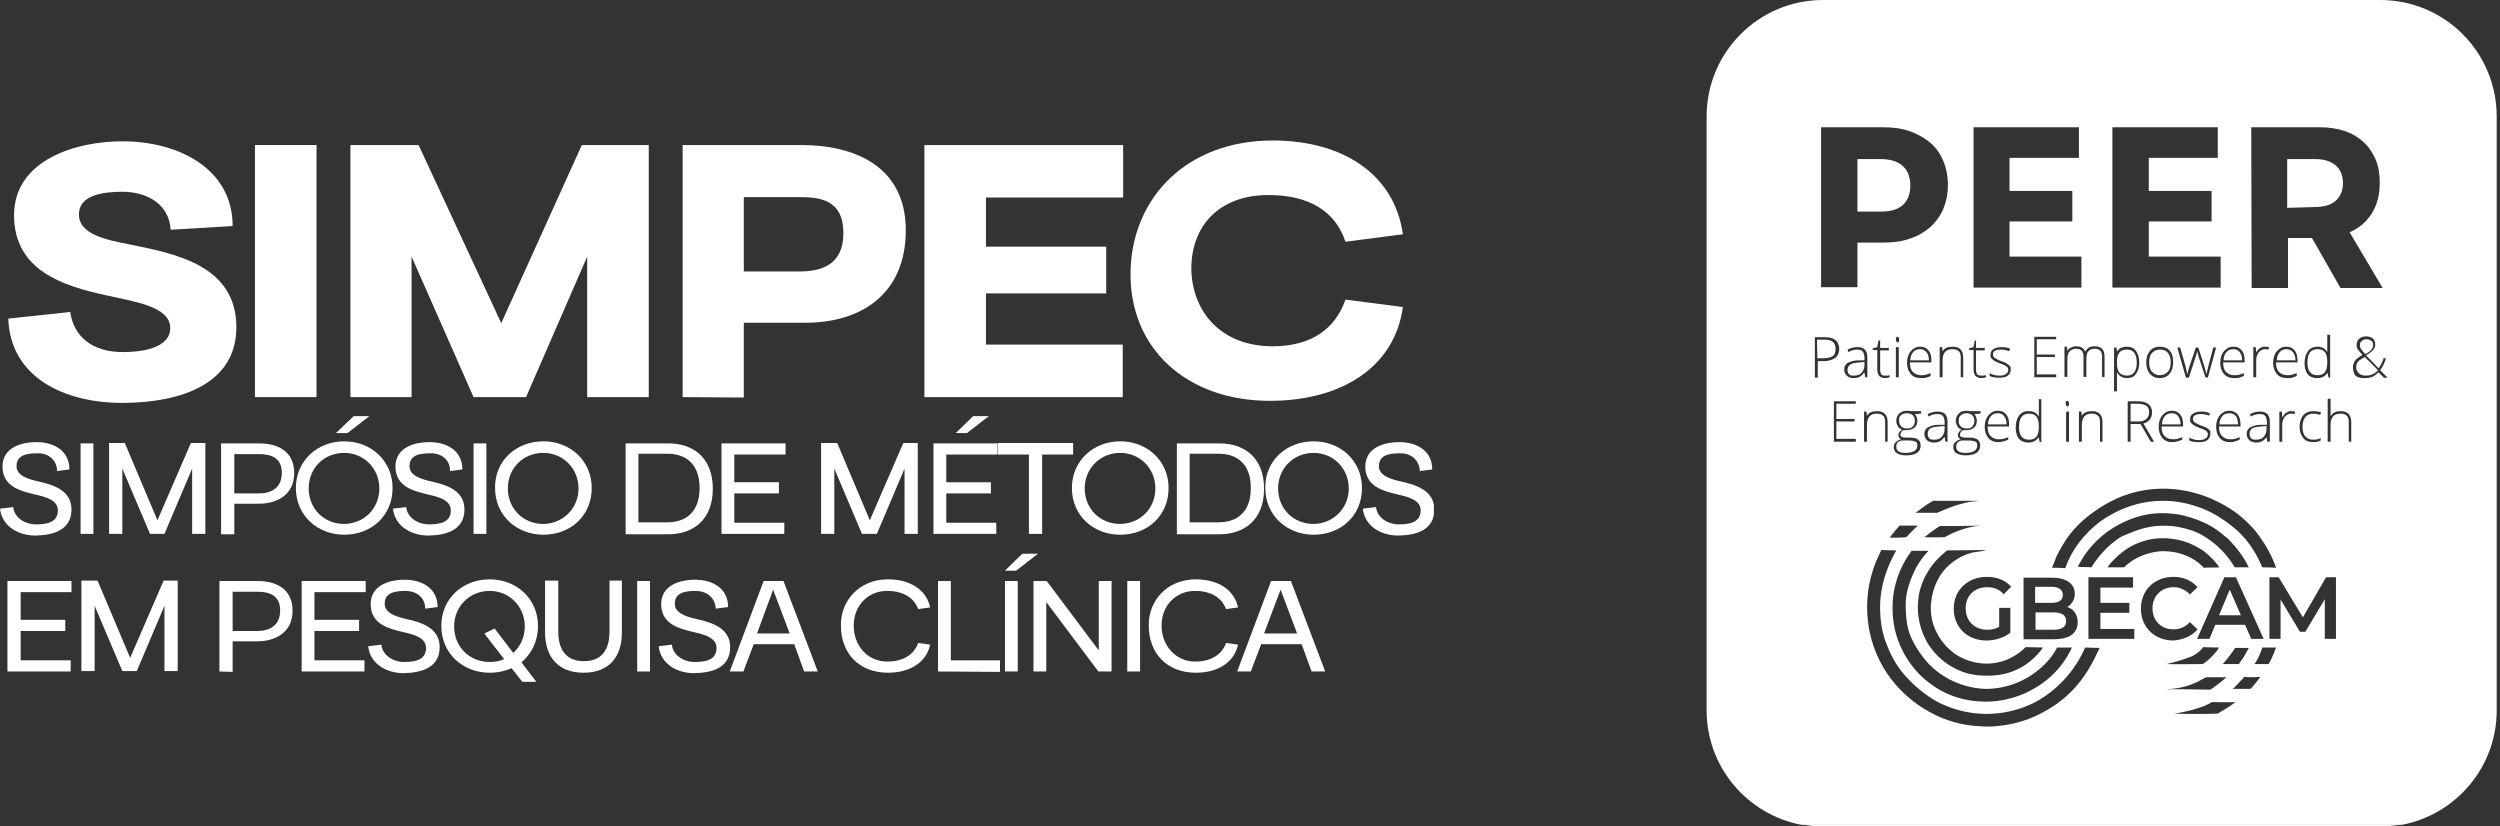<?xml version="1.0" encoding="utf-8"?>
<!-- Generator: Adobe Illustrator 28.1.0, SVG Export Plug-In . SVG Version: 6.00 Build 0)  -->
<svg version="1.1" xmlns="http://www.w3.org/2000/svg" xmlns:xlink="http://www.w3.org/1999/xlink" x="0px" y="0px"
	 viewBox="0 0 605 200" style="enable-background:new 0 0 605 200;" xml:space="preserve">
<rect x="0" y="0" width="605" height="200" fill="#333333" stroke="none"/>
<style type="text/css">
	.st0{clip-path:url(#SVGID_00000050625443900143649970000001337791240846469277_);}
	.st1{fill:#FFFFFF;}
</style>
<g id="Layer_2">
</g>
<g id="Layer_1">
	<g>
		<defs>
			<rect id="SVGID_1_" y="34" width="347" height="131"/>
		</defs>
		<clipPath id="SVGID_00000177446082530847344790000009343260122095635133_">
			<use xlink:href="#SVGID_1_"  style="overflow:visible;"/>
		</clipPath>
		<g style="clip-path:url(#SVGID_00000177446082530847344790000009343260122095635133_);">
			<path class="st1" d="M29.8,46.4c-4.9,0-10.7,0.8-10.7,5.5s6.2,6.1,12.5,7.3c10.8,2.2,25.6,5,25.6,20C57.2,92.8,44,97.4,30,97.5
				C15.2,97.6,2.5,91.1,2,77.1l15-1.6c0.8,5.8,5.2,9.8,13,9.7c4.1,0,11.2-0.9,11.2-5.8c0-5.3-8.8-6.4-15.8-8
				C15.4,69.2,3.4,65.5,3.4,52.1c0-13.4,15-18,26.6-17.9c13.2,0.1,26.3,6.6,26.3,20.5l-15,0.9C41,49.8,36.1,46.5,29.8,46.4z"/>
			<path class="st1" d="M61.7,96.1v-61h14.9v61H61.7z"/>
			<path class="st1" d="M84.8,35.1h16.5l20,43.1l19.5-43.1H157v61h-14.9v-34l-14.8,34h-12.7l-15-34v34H84.8V35.1z"/>
			<path class="st1" d="M165.2,96.1v-61h28.8c12.7,0,25.2,5.1,25.2,20.6c0,15.4-10.7,22.4-24.3,22.4H180v18.1L165.2,96.1z M180,65.7
				h13.4c5.4,0,10.7-1.6,10.7-9.3c0-8.1-5.7-8.7-10.7-8.7H180V65.7z"/>
			<path class="st1" d="M223.7,96.1v-61h48.1v12.7h-33.2v11.9h29.1V71h-29.1v12.4h33.1v12.7H223.7z"/>
			<path class="st1" d="M308,83.8c9.2,0,15.1-4.1,17.6-11.3l13.9,1.8c-2,14.6-14.9,22.7-32.2,22.7c-20,0-34.2-12.6-33.7-31.6
				C274.1,47.6,287.4,34,308,34c17,0,29.5,8.2,31.5,22.7l-13.9,1.8c-2.4-7.3-8.7-11.3-18.6-11.3c-12.1,0-18.8,7.6-18.7,18.1
				C288.6,75.5,295.5,83.8,308,83.8z"/>
			<path class="st1" d="M9.3,109.7c-2.4,0-5.3,0.2-5.3,3.1c0,2.3,2.8,3.1,4.8,3.6c3.6,0.8,8.5,2,8.5,6.9c0,4.9-4.3,6.2-8.5,6.3
				c-4,0.1-8.3-2-8.8-6.5l3.2-0.4c0.2,2.5,2.8,4.2,5.5,4.2c2.7,0,5.3-0.5,5.3-3.4c0-3.1-4.6-3.5-7-4.2c-3.1-0.8-6.4-2.2-6.4-6.4
				c0-4.6,4.6-6,8.6-5.9c3.9,0.1,7.6,2.1,7.6,6.6l-3,0.4C13.8,111.3,11.7,109.7,9.3,109.7z"/>
			<path class="st1" d="M19.5,129.2v-21.9h3.1v21.9H19.5z"/>
			<path class="st1" d="M26.4,107.2h3.8l7.9,18.7l8.1-18.7h3.5v22h-3.2v-15.8l-6.7,15.8h-3.5l-6.7-15.8v15.8h-3.2L26.4,107.2z"/>
			<path class="st1" d="M53.5,129.2v-21.9h9.2c4.4,0,8.5,1.8,8.5,7.2c0,5.4-4.4,7.4-8.5,7.4h-6v7.4H53.5z M56.7,119.4h6
				c2.8,0,5.5-1.2,5.5-5c0-3.8-2.9-4.5-5.5-4.5h-6V119.4z"/>
			<path class="st1" d="M83.3,106.8c6.5,0,11.7,4.7,11.7,11.3c0,6.7-5.1,11.3-11.7,11.3c-6.5,0-11.7-4.7-11.7-11.3
				C71.6,111.5,76.8,106.8,83.3,106.8z M91.8,118.2c0-4.8-3.7-8.6-8.5-8.6c-4.9,0-8.6,3.7-8.6,8.6c0,4.9,3.7,8.6,8.6,8.6
				C88.2,126.7,91.8,123,91.8,118.2z M81.3,104.8l4.3-4.1h3.8l-5.3,4.1H81.3z"/>
			<path class="st1" d="M104.4,109.7c-2.4,0-5.3,0.2-5.3,3.1c0,2.3,2.8,3.1,4.8,3.6c3.6,0.8,8.5,2,8.5,6.9c0,4.9-4.3,6.2-8.5,6.3
				c-4,0.1-8.3-2-8.8-6.5l3.2-0.4c0.2,2.5,2.8,4.2,5.5,4.2c2.7,0,5.3-0.5,5.3-3.4c0-3.1-4.6-3.5-7-4.2c-3.1-0.8-6.4-2.2-6.4-6.4
				c0-4.6,4.6-6,8.6-5.9c3.9,0.1,7.6,2.1,7.6,6.6l-3,0.4C109,111.3,106.8,109.7,104.4,109.7z"/>
			<path class="st1" d="M114.6,129.2v-21.9h3.1v21.9H114.6z"/>
			<path class="st1" d="M131.5,106.8c6.5,0,11.7,4.7,11.7,11.3c0,6.7-5.1,11.3-11.7,11.3c-6.5,0-11.7-4.7-11.7-11.3
				C119.7,111.5,124.9,106.8,131.5,106.8z M140,118.2c0-4.8-3.7-8.6-8.5-8.6c-4.9,0-8.6,3.7-8.6,8.6c0,4.9,3.7,8.6,8.6,8.6
				C136.3,126.7,140,123,140,118.2z"/>
			<path class="st1" d="M151.4,129.2v-21.9h10.3c5.9,0,10.8,3.3,10.8,11c0,7.6-4.9,11-10.8,11H151.4z M154.5,126.4h7
				c4.3,0,7.8-2.3,7.8-8.3c0-6-3.5-8.3-7.8-8.3h-7V126.4z"/>
			<path class="st1" d="M174.6,129.2v-21.9h15.5v2.7h-12.4v6.7h10.8v2.7h-10.8v7.1h12.1v2.7H174.6z"/>
			<path class="st1" d="M198.8,107.2h3.8l7.9,18.7l8.1-18.7h3.5v22h-3.2v-15.8l-6.7,15.8h-3.6l-6.7-15.8v15.8h-3.2V107.2z"/>
			<path class="st1" d="M225.9,129.2v-21.9h15.5v2.7H229v6.7h10.8v2.7H229v7.1h12.1v2.7H225.9z M231.3,104.8l4.2-4.1h3.8l-5.3,4.1
				H231.3z"/>
			<path class="st1" d="M249,129.2v-19.2h-7.5v-2.8h18.2v2.8h-7.5v19.2H249z"/>
			<path class="st1" d="M271.1,106.8c6.5,0,11.7,4.7,11.7,11.3c0,6.7-5.1,11.3-11.7,11.3s-11.7-4.7-11.7-11.3
				C259.4,111.5,264.6,106.8,271.1,106.8z M279.6,118.2c0-4.8-3.7-8.6-8.5-8.6s-8.6,3.7-8.6,8.6c0,4.9,3.7,8.6,8.6,8.6
				C276,126.7,279.6,123,279.6,118.2z"/>
			<path class="st1" d="M284.8,129.2v-21.9h10.3c5.9,0,10.8,3.3,10.8,11c0,7.6-4.9,11-10.8,11H284.8z M287.9,126.4h7
				c4.3,0,7.8-2.3,7.8-8.3c0-6-3.5-8.3-7.8-8.3h-7V126.4z"/>
			<path class="st1" d="M317.9,106.8c6.5,0,11.7,4.7,11.7,11.3c0,6.7-5.1,11.3-11.7,11.3c-6.5,0-11.7-4.7-11.7-11.3
				C306.1,111.5,311.3,106.8,317.9,106.8z M326.4,118.2c0-4.8-3.7-8.6-8.5-8.6s-8.6,3.7-8.6,8.6c0,4.9,3.7,8.6,8.6,8.6
				C322.7,126.7,326.4,123,326.4,118.2z"/>
			<path class="st1" d="M339,109.7c-2.4,0-5.3,0.2-5.3,3.1c0,2.3,2.8,3.1,4.8,3.6c3.6,0.8,8.6,2,8.6,6.9c0,4.9-4.2,6.2-8.5,6.3
				c-4,0.1-8.3-2-8.8-6.5l3.2-0.4c0.2,2.5,2.8,4.2,5.5,4.2c2.7,0,5.3-0.5,5.3-3.4c0-3.1-4.6-3.5-7-4.2c-3.1-0.8-6.4-2.2-6.4-6.4
				c0-4.6,4.6-6,8.6-5.9c3.9,0.1,7.6,2.1,7.6,6.6l-3,0.4C343.5,111.3,341.4,109.7,339,109.7z"/>
			<path class="st1" d="M1.8,162.5v-21.9h15.5v2.7H5v6.7h10.8v2.7H5v7.1h12.1v2.7L1.8,162.5z"/>
			<path class="st1" d="M19.8,140.5h3.8l7.9,18.7l8.1-18.7H43v21.9h-3.2v-15.8l-6.7,15.8h-3.5l-6.7-15.8v15.8h-3.2V140.5z"/>
			<path class="st1" d="M53.1,162.5v-21.9h9.2c4.4,0,8.5,1.8,8.5,7.2c0,5.4-4.4,7.4-8.5,7.4h-6v7.4L53.1,162.5z M56.3,152.7h6
				c2.8,0,5.5-1.2,5.5-5c0-3.8-2.9-4.5-5.5-4.5h-6V152.7z"/>
			<path class="st1" d="M73,162.5v-21.9h15.5v2.7H76.1v6.7h10.8v2.7H76.1v7.1h12.1v2.7L73,162.5z"/>
			<path class="st1" d="M98.4,143c-2.4,0-5.3,0.2-5.3,3.1c0,2.3,2.8,3.1,4.8,3.6c3.6,0.8,8.5,2,8.5,6.9c0,4.9-4.3,6.2-8.5,6.3
				c-4,0.1-8.3-2-8.8-6.5l3.2-0.4c0.2,2.5,2.8,4.2,5.5,4.2c2.7,0,5.3-0.5,5.3-3.4c0-3.1-4.6-3.5-7-4.2c-3.1-0.8-6.4-2.2-6.4-6.4
				c0-4.6,4.6-6,8.6-5.9c3.9,0.1,7.6,2.1,7.6,6.6l-3,0.4C102.9,144.6,100.8,143.1,98.4,143z"/>
			<path class="st1" d="M118.5,140.2c6.5,0,11.7,4.7,11.7,11.3c0,3.7-1.6,6.7-4,8.8l3.6,4.7h-3.4l-2.6-3.3c-1.6,0.7-3.3,1.1-5.3,1.1
				c-6.5,0-11.7-4.7-11.7-11.3C106.8,144.8,112,140.2,118.5,140.2z M119.7,152.1l4.5,5.9c1.7-1.5,2.8-3.8,2.8-6.4
				c0-4.8-3.7-8.6-8.5-8.6s-8.6,3.7-8.6,8.6c0,4.9,3.7,8.6,8.6,8.6c1.3,0,2.4-0.2,3.5-0.7l-4.8-6.2L119.7,152.1z"/>
			<path class="st1" d="M135.1,140.5v12.3c0,4.2,1.7,7.2,6.2,7.2c4.5,0,6.2-3,6.2-7.2v-12.3h3V153c0,6-3.1,9.8-9.3,9.8
				c-6.1,0-9.3-3.8-9.3-9.8v-12.5H135.1z"/>
			<path class="st1" d="M154.2,162.5v-21.9h3.1v21.9H154.2z"/>
			<path class="st1" d="M168.6,143c-2.4,0-5.3,0.2-5.3,3.1c0,2.3,2.8,3.1,4.8,3.6c3.6,0.8,8.6,2,8.6,6.9c0,4.9-4.2,6.2-8.5,6.3
				c-4,0.1-8.3-2-8.8-6.5l3.2-0.4c0.2,2.5,2.8,4.2,5.5,4.2c2.7,0,5.3-0.5,5.3-3.4c0-3.1-4.6-3.5-7-4.2c-3.1-0.8-6.4-2.2-6.4-6.4
				c0-4.6,4.6-6,8.6-5.9c3.9,0.1,7.6,2.1,7.6,6.6l-3,0.4C173.1,144.6,171,143.1,168.6,143z"/>
			<path class="st1" d="M176.6,162.5l8.2-21.9h4.8l8.3,21.9h-3.3l-2.4-6.6h-9.8l-2.5,6.6H176.6z M191.1,153.3l-4-10.6l-3.9,10.6
				H191.1z"/>
			<path class="st1" d="M214.7,160.1c3.5,0,6.4-1.4,7.5-4.5l2.9,0.4c-0.9,4.3-4.9,6.8-10.2,6.8c-7,0-11.4-4.7-11.4-11.4
				c-0.1-6,4.4-11.2,11.4-11.2c5.3,0,9.3,2.5,10.2,6.8l-2.9,0.4c-1.1-3-4-4.4-7.5-4.4c-4.6,0-8.1,3.5-8.1,8.4
				C206.6,156.3,210,160.1,214.7,160.1z"/>
			<path class="st1" d="M227,162.5v-21.9h3.1v19.2H242v2.8L227,162.5z"/>
			<path class="st1" d="M243.2,138.1l4.2-4.1h3.8l-5.3,4.1H243.2z M243.2,162.5v-21.9h3.1v21.9H243.2z"/>
			<path class="st1" d="M250.1,162.5v-21.9h3.2l12.6,16.8v-16.8h3.1v21.9h-3.2l-12.6-16.8v16.8H250.1z"/>
			<path class="st1" d="M272.8,162.5v-21.9h3.1v21.9H272.8z"/>
			<path class="st1" d="M289.2,160.1c3.5,0,6.4-1.4,7.5-4.5l2.9,0.4c-0.9,4.3-4.9,6.8-10.2,6.8c-7,0-11.4-4.7-11.4-11.4
				c-0.1-6,4.4-11.2,11.4-11.2c5.3,0,9.3,2.5,10.2,6.8l-2.9,0.4c-1.1-3-4-4.4-7.5-4.4c-4.6,0-8.1,3.5-8.1,8.4
				C281.1,156.3,284.6,160.1,289.2,160.1z"/>
			<path class="st1" d="M299.4,162.5l8.2-21.9h4.8l8.3,21.9h-3.3l-2.4-6.6h-9.8l-2.5,6.6H299.4z M313.9,153.3l-4-10.6l-4,10.6H313.9
				z"/>
		</g>
	</g>
	<path class="st1" d="M441.2,200H576c1.8,0,3.6-0.2,5.3-0.5H435.9C437.6,199.8,439.4,200,441.2,200z"/>
	<path class="st1" d="M576,0H441.2C425.6,0,413,12.6,413,28.2v143.7c0,13.8,9.9,25.2,22.9,27.7h145.4c13-2.5,22.9-13.9,22.9-27.7
		V28.2C604.2,12.6,591.6,0,576,0z M561.4,30.8c2.2,0,4.2,0.3,6,0.9c1.8,0.6,3.3,1.5,4.6,2.7c1.3,1.2,2.2,2.6,2.9,4.2
		c0.7,1.7,1,3.5,1,5.6c0,2.9-0.6,5.3-1.9,7.4c-1.3,2.1-3.1,3.6-5.4,4.6l8,13.5h-10.2l-6.9-12.1h-5.8v12.1h-8.8l-0.1-38.9H561.4z
		 M557.9,105.6c0.5,0.6,1.1,0.8,1.9,0.8c0.7,0,1.3-0.1,1.8-0.4v0.6c-0.5,0.3-1.1,0.4-1.8,0.4c-1,0-1.9-0.3-2.4-1
		c-0.6-0.7-0.9-1.6-0.9-2.7c0-1.1,0.3-2.1,0.9-2.8c0.6-0.7,1.4-1,2.5-1c0.6,0,1.2,0.1,1.8,0.3l-0.2,0.6c-0.6-0.2-1.2-0.3-1.6-0.3
		c-0.9,0-1.6,0.3-2,0.8c-0.4,0.5-0.7,1.3-0.7,2.4C557.2,104.3,557.4,105.1,557.9,105.6z M560.8,91.5c-1,0-1.8-0.3-2.3-0.9
		c-0.5-0.6-0.8-1.5-0.8-2.7c0-1.3,0.3-2.2,0.8-2.9s1.3-1.1,2.3-1.1c0.5,0,1,0.1,1.4,0.3c0.4,0.2,0.7,0.5,1,1c0-0.6,0-1.1,0-1.6V81
		h0.7v10.4h-0.4l-0.2-1.1h-0.1C562.7,91.1,561.8,91.5,560.8,91.5z M551.5,90c0.5,0.5,1.1,0.8,2,0.8c0.4,0,0.8,0,1.1-0.1
		c0.3-0.1,0.7-0.2,1.2-0.4V91c-0.4,0.2-0.8,0.3-1.1,0.4c-0.3,0.1-0.7,0.1-1.2,0.1c-1.1,0-1.9-0.3-2.5-1s-0.9-1.6-0.9-2.7
		c0-1.1,0.3-2.1,0.9-2.8s1.3-1.1,2.3-1.1c0.9,0,1.5,0.3,2,0.9c0.5,0.6,0.7,1.4,0.7,2.4v0.5h-5.2C550.8,88.7,551,89.5,551.5,90z
		 M555.4,99.6l-0.1,0.6c-0.3-0.1-0.6-0.1-0.9-0.1c-0.6,0-1.1,0.3-1.5,0.8c-0.4,0.5-0.6,1.2-0.6,2v4h-0.7v-7.3h0.6l0.1,1.3h0.1
		c0.3-0.5,0.6-0.9,1-1.1c0.4-0.2,0.5-0.3,1-0.3C554.7,99.5,555,99.5,555.4,99.6z M543.3,151.2h-7.2l-1.4,3.4h-3l6.6-14.9h2.8
		l6.7,14.9h-3L543.3,151.2z M544.2,156.8c-0.6,1.1-1.1,2.2-2,3.3c-0.1,0.2-0.4,0.6-0.4,0.6c-1.3,0-2.6,0-3.9,0
		c1.2-1.3,2.3-2.8,3-3.9C541.9,156.8,543.1,156.8,544.2,156.8z M537,156.7c-0.7,1.4-3.3,3.8-4,4c-2.8,0-5.9,0.1-8.7,0
		c0.9-0.2,3.7-0.9,5.7-1.7c0.6-0.2,1-0.5,1.2-0.6c1.2-0.7,2-1.8,2-1.8S534.7,156.7,537,156.7z M533.9,130.1
		c-2.7-1.8-5.2-2.2-5.9-2.4c-2.7-0.6-4.9-0.5-6.2-0.4c-3.1,0.3-5.3,1.3-5.9,1.5c0,0-1,0.4-2.4,1c-3.8,2.2-6.4,5.9-7.4,7.5
		c-0.8-0.1-3-0.1-3.3-0.1c0.1-0.2,0.4-0.7,0.6-1.1c0,0,0.5-0.8,0.9-1.5c0.4-0.6,1.9-2.8,4.5-5c3.7-3.1,7.7-4.3,8.7-4.6
		c2-0.6,5.3-1.2,9.7-0.5c1.5,0.3,6.9,1.4,11,5.1c0.4,0.3,0.9,0.7,1.1,0.9c2.5,2.6,3.9,4.7,4.9,6.8c-1.1,0-2.3,0-3.4,0
		C539.7,135.4,537.6,132.5,533.9,130.1z M547.5,137.3c-0.2-0.4-0.7-1.5-1-2.1c-2.7-5.3-5.8-7.5-8-9.1c-5.4-3.9-10.6-4.5-11.8-4.7
		c-6.7-0.8-11.1,1-13.1,1.8c-1.2,0.5-2.6,1.3-2.8,1.4c-2.4,1.2-8.5,5.6-11,12.9c-1.1-0.1-2.1-0.1-3.2-0.1l1.1-2.8c2-4,4-6.9,8-10
		c1.1-0.8,5-3.9,10.6-5.4c7.2-1.9,12.9-0.4,14.5,0c6.1,1.6,10.2,4.7,11.6,5.9c1.8,1.5,3,2.9,3.4,3.4c2.7,3.4,4.3,6.7,5,8.9
		C549.7,137.3,548.5,137.3,547.5,137.3z M453.2,84.7v-0.4l1.1-0.3l0.3-1.6h0.4v1.8h2.1v0.6H455v4.6c0,0.6,0.1,1,0.3,1.2
		c0.1,0.2,0.4,0.3,0.9,0.3c0.4,0,0.8,0,1.1-0.1v0.5c-0.3,0.1-0.7,0.2-1.1,0.2c-0.6,0-1.1-0.2-1.4-0.5c-0.3-0.3-0.5-0.9-0.5-1.6v-4.7
		H453.2z M459.7,127.2c1.4,0,3,0,4.4,0c-1,0.9-1.9,1.9-2.8,2.8c-1.8,0.2-4,0.1-4,0.1S458.5,128.5,459.7,127.2z M459.5,84v7.3h-0.7
		V84H459.5z M458.8,82.1c0-0.4,0.1-0.6,0.4-0.6c0.1,0,0.2,0.1,0.3,0.2c0.1,0.1,0.1,0.3,0.1,0.5s0,0.4-0.1,0.5
		c-0.1,0.1-0.2,0.2-0.3,0.2C458.9,82.7,458.8,82.5,458.8,82.1z M459.6,105.9c-0.1-0.2-0.2-0.4-0.2-0.6c0-0.5,0.3-0.9,0.9-1.3
		c-0.4-0.2-0.8-0.4-1-0.8c-0.2-0.4-0.4-0.8-0.4-1.3c0-0.7,0.2-1.3,0.7-1.8s1.1-0.7,1.9-0.7c0.5,0,0.9,0.1,1.1,0.1h2.3v0.1v0.5
		l-1.5,0.1c0.4,0.5,0.6,1.1,0.6,1.6c0,0.7-0.2,1.3-0.7,1.7s-1.1,0.6-1.9,0.6c-0.3,0-0.6,0-0.7,0c-0.3,0.1-0.5,0.3-0.6,0.5
		c-0.1,0.2-0.2,0.4-0.2,0.6s0.1,0.4,0.3,0.5c0.2,0.1,0.5,0.2,0.9,0.2h1.3c0.8,0,1.4,0.2,1.8,0.5c0.4,0.3,0.6,0.8,0.6,1.4
		c0,0.8-0.3,1.4-0.9,1.8c-0.6,0.4-1.5,0.6-2.7,0.6c-0.9,0-1.6-0.2-2.1-0.5s-0.8-0.8-0.8-1.5c0-0.5,0.1-0.9,0.5-1.2
		c0.3-0.3,0.7-0.6,1.3-0.7C459.9,106.2,459.7,106.1,459.6,105.9z M479.2,127.2C479.2,127.2,479.2,127.2,479.2,127.2c0,0,0.1,0,0.1,0
		c0,0,0,0,0,0c0,0,0,0,0,0c-2.4,0.2-5.3,0.9-8.7,2.8c-2.5,0.1-4.9,0-4.9,0s2.9-2.3,3.8-2.7C472.9,127.3,475.8,127.3,479.2,127.2
		C479.2,127.2,479.2,127.2,479.2,127.2z M485.6,88.7c-0.3-0.2-0.8-0.5-1.5-0.7c-0.7-0.3-1.2-0.5-1.5-0.7c-0.3-0.2-0.5-0.4-0.7-0.6
		s-0.2-0.5-0.2-0.9c0-0.5,0.2-1,0.7-1.3s1.1-0.5,1.9-0.5c0.8,0,1.5,0.1,2.2,0.4l-0.3,0.6c-0.7-0.3-1.4-0.4-2-0.4s-1.1,0.1-1.4,0.3
		c-0.4,0.2-0.5,0.5-0.5,0.8c0,0.4,0.1,0.7,0.4,0.9c0.3,0.2,0.8,0.5,1.6,0.8c0.7,0.2,1.1,0.4,1.4,0.6s0.5,0.4,0.7,0.6
		c0.2,0.2,0.2,0.5,0.2,0.8c0,0.6-0.2,1.1-0.7,1.5c-0.5,0.4-1.2,0.5-2.1,0.5c-1,0-1.7-0.1-2.3-0.4v-0.7c0.7,0.4,1.5,0.6,2.3,0.6
		c0.7,0,1.3-0.1,1.6-0.4c0.4-0.2,0.6-0.6,0.6-0.9C486,89.2,485.9,88.9,485.6,88.7z M480.9,152.4c1.1,0,2-0.2,2.9-0.7v-4.6h2.7v6
		c-1.5,1.2-3.6,1.9-5.8,1.9c-4.6,0-7.9-3.2-7.9-7.7s3.4-7.7,8-7.7c2.5,0,4.5,0.8,5.9,2.4l-1.8,1.8c-1.1-1.2-2.4-1.7-4-1.7
		c-3.1,0-5.3,2.1-5.2,5.2C475.7,150.3,477.9,152.4,480.9,152.4z M483.5,99.4c0.9,0,1.5,0.3,2,0.9c0.5,0.6,0.7,1.4,0.7,2.4v0.5H481
		c0,1,0.2,1.8,0.7,2.3s1.1,0.8,2,0.8c0.4,0,0.8,0,1.1-0.1c0.3-0.1,0.7-0.2,1.2-0.4v0.6c-0.4,0.2-0.8,0.3-1.1,0.4
		c-0.3,0.1-0.8,0.2-1.2,0.2c-1.1,0-1.9-0.3-2.5-1s-0.9-1.6-0.9-2.7c0-1.1,0.3-2.1,0.9-2.8S482.5,99.4,483.5,99.4z M480.5,133.2
		c0,0.1-1.4,0.2-3.1,0.5c-3.4,0.8-5.6,2.9-6.3,3.6c-1.1,1.1-3.2,3.8-3.7,8c-0.2,1.2-0.5,4.5,1.4,8c0.3,0.6,1.8,3.5,5.2,5.5
		c1.1,0.6,4.2,2.2,8.3,1.7c4.4-0.5,7.1-3.1,7.9-3.9c1.3,0,2.9,0.1,4.2,0.1c-0.9,1.3-3.8,5.1-9.4,6.4c-3.6,0.8-7.2,0.3-8.7-0.1
		c-1.2-0.3-5.8-1.7-9.1-6.3c-0.5-0.6-2.5-3.6-3-7.9c0-0.2-0.2-1.8,0-3.6c0.3-3.2,1.6-5.9,3.1-8c1.4-2,3.2-3.4,3.9-4
		C478.7,133.1,480.5,133.1,480.5,133.2z M497.3,85.8v0.6h-4.4v4.2h4.7v0.7h-5.3v-9.8h5.3v0.6h-4.7v3.7H497.3z M492.4,99.8
		c0.4,0.2,0.7,0.5,1,1c0-0.6,0-1.1,0-1.6v-2.6h0.6V107h-0.4l-0.2-1.1h-0.1c-0.6,0.8-1.4,1.2-2.4,1.2s-1.8-0.3-2.3-0.9
		c-0.5-0.6-0.8-1.5-0.8-2.7c0-1.3,0.3-2.2,0.8-2.9c0.5-0.7,1.4-1.2,2.4-1.1C491.5,99.5,492,99.6,492.4,99.8z M477.2,121.4
		c0,0-0.3,0-0.7,0.1c-0.9,0.2-3,0.5-7.7,2.6c-3.2,0-5.2,0-5.2,0s1.1-0.9,2-1.5c0.8-0.6,1.1-0.7,2.2-1.4c3.7,0,7.4,0,11.1,0
		C478.5,121.3,477.9,121.3,477.2,121.4z M471.3,106.9h-0.5l-0.2-1.1h-0.1c-0.4,0.5-0.7,0.8-1.1,1c-0.4,0.2-0.8,0.3-1.4,0.3
		c-0.7,0-1.3-0.2-1.7-0.6c-0.4-0.4-0.6-0.9-0.6-1.5c0-0.7,0.3-1.3,0.9-1.6c0.6-0.3,1.4-0.6,2.6-0.6h1.4v-0.5c0-0.7-0.1-1.2-0.4-1.6
		c-0.3-0.4-0.7-0.5-1.4-0.5c-0.7,0-1.4,0.2-2.1,0.6l-0.2-0.6c0.8-0.4,1.6-0.6,2.4-0.6s1.4,0.2,1.8,0.6c0.4,0.4,0.6,1.1,0.6,1.9
		V106.9z M467.4,87.7h-5.2c0,1,0.2,1.8,0.7,2.3s1.1,0.8,2,0.8c0.4,0,0.8,0,1.1-0.1c0.3-0.1,0.7-0.2,1.2-0.4V91
		c-0.4,0.2-0.8,0.3-1.1,0.4c-0.3,0.1-0.8,0.1-1.2,0.1c-1.1,0-1.9-0.3-2.5-1c-0.6-0.7-0.9-1.6-0.9-2.7c0-1.1,0.3-2.1,0.9-2.8
		c0.6-0.7,1.3-1.1,2.3-1.1c0.9,0,1.5,0.3,2,0.9c0.5,0.6,0.7,1.4,0.7,2.4V87.7z M462.6,133.3c1.3,0,2.8,0,4.1,0
		c-1.4,1.5-2,2.4-2.8,3.7c-1.8,3.3-2.6,6.5-2.7,8.4c-0.1,1.3,0,5.2,0.8,7.6c1.8,5,5.3,8.2,5.3,8.2c5.7,5.5,12.9,5.6,13.9,5.5
		c6.6-0.2,12.2-3.7,15.4-8c0.5-0.7,1-1.5,1.2-2c1.1,0,2.4,0,3.6,0c-0.5,1.1-1.6,3.3-3.7,5.6c-1.8,2-4.3,3.9-7.5,5.4
		c-4,1.8-7.7,2.1-9.6,2.1c-3.4,0-6-0.7-6.9-1c-5.5-1.7-8.8-5.1-10.1-6.6c-2.9-3.3-4.2-6.8-4.8-8.9c-0.5-1.9-1.5-6.4-0.1-11.9
		C459.7,137.6,461.4,134.9,462.6,133.3z M497,154.7h-7.3v-14.9h6.9c3.5,0,5.5,1.5,5.5,3.9c0,1.4-0.7,2.5-1.8,3.2
		c1.6,0.5,2.5,1.9,2.5,3.7C502.8,153.3,500.7,154.7,497,154.7z M500.6,98.2c-0.1,0.1-0.2,0.2-0.3,0.2c-0.2-0.2-0.4-0.4-0.4-0.8
		c0-0.4,0.1-0.6,0.4-0.6c0.1,0,0.2,0.1,0.3,0.2c0.1,0.1,0.1,0.3,0.1,0.5S500.7,98.1,500.6,98.2z M500.7,99.6v7.3H500v-7.3H500.7z
		 M507.7,100.6c-0.3-0.3-0.8-0.5-1.4-0.5c-0.9,0-1.5,0.2-1.9,0.7c-0.4,0.5-0.6,1.1-0.6,2.1v4h-0.7v-7.3h0.6l0.1,1
		c0.5-0.8,1.3-1.1,2.5-1.1c1.6,0,2.5,0.9,2.5,2.6v4.8h-0.6v-4.7C508.2,101.5,508.1,100.9,507.7,100.6z M537.7,105.5
		c0.5,0.5,1.1,0.8,2,0.8c0.4,0,0.8,0,1.1-0.1c0.3-0.1,0.7-0.2,1.2-0.4v0.6c-0.4,0.2-0.8,0.3-1.1,0.4c-0.4,0.2-0.8,0.2-1.2,0.2
		c-1.1,0-1.9-0.3-2.5-1c-0.6-0.7-0.9-1.6-0.9-2.7c0-1.1,0.3-2.1,0.9-2.8c0.6-0.7,1.3-1.1,2.3-1.1c0.9,0,1.5,0.3,2,0.9
		c0.5,0.6,0.7,1.4,0.7,2.4v0.5H537C537,104.2,537.2,105,537.7,105.5z M534.3,91.4l-0.6-0.1l-1.6-4.9c-0.1-0.3-0.2-0.8-0.4-1.4
		l-0.1,0.5l-0.3,1l-1.6,4.9H529l-2.1-7.3h0.7l1.2,4.2c0.3,1,0.4,1.8,0.5,2.3c0.3-1,0.5-1.7,0.6-2.1l1.5-4.4h0.6l1.4,4.4
		c0.3,1.1,0.5,1.7,0.6,2.1c0-0.3,0.2-1.1,0.5-2.3l1.1-4.2h0.7L534.3,91.4z M533.9,104.3c-0.3-0.2-0.8-0.5-1.5-0.7
		c-0.7-0.3-1.2-0.5-1.5-0.7c-0.3-0.2-0.5-0.4-0.7-0.6s-0.2-0.5-0.2-0.9c0-0.5,0.2-1,0.7-1.3c0.5-0.3,1.1-0.5,1.9-0.5
		c0.8,0,1.5,0.1,2.2,0.4l-0.2,0.6c-0.7-0.3-1.4-0.4-2-0.4c-0.6,0-1.1,0.1-1.4,0.3c-0.4,0.2-0.5,0.5-0.5,0.8c0,0.4,0.1,0.7,0.4,0.9
		c0.3,0.2,0.8,0.5,1.6,0.8c0.7,0.2,1.1,0.4,1.4,0.6c0.3,0.2,0.5,0.4,0.7,0.6s0.1,0.4,0.1,0.8c0,0.6-0.2,1.1-0.7,1.5
		s-1.2,0.5-2.1,0.5c-1,0-1.7-0.1-2.3-0.4v-0.7c0.7,0.4,1.5,0.6,2.3,0.6c0.7,0,1.3-0.1,1.6-0.4c0.4-0.2,0.6-0.6,0.6-0.9
		C534.3,104.8,534.2,104.5,533.9,104.3z M527.6,100.3c0.5,0.6,0.7,1.4,0.7,2.4v0.5h-5.2c0,1,0.2,1.8,0.7,2.3s1.1,0.8,2,0.8
		c0.4,0,0.8,0,1.1-0.1c0.3-0.1,0.7-0.2,1.2-0.4v0.6c-0.4,0.2-0.8,0.3-1.1,0.4c-0.3,0.1-0.8,0.2-1.2,0.2c-1.1,0-1.9-0.3-2.5-1
		c-0.6-0.7-0.9-1.6-0.9-2.7c0-1.1,0.3-2.1,0.9-2.8c0.6-0.7,1.3-1.1,2.3-1.1C526.5,99.4,527.1,99.7,527.6,100.3z M525,90.5
		c-0.6,0.7-1.4,1-2.4,1c-0.6,0-1.2-0.1-1.7-0.5c-0.5-0.3-0.9-0.8-1.1-1.3c-0.3-0.6-0.4-1.2-0.4-2c0-1.2,0.3-2.1,0.9-2.8
		c0.6-0.7,1.4-1,2.4-1s1.8,0.3,2.4,1c0.6,0.7,0.8,1.6,0.8,2.8S525.6,89.8,525,90.5z M519.9,97.8c0.6,0.5,0.9,1.1,0.9,2
		c0,0.7-0.2,1.2-0.5,1.7c-0.3,0.4-0.9,0.8-1.6,1l2.6,4.4h-0.8l-2.5-4.3h-2.4v4.3h-0.7v-9.8h2.3C518.4,97.1,519.3,97.3,519.9,97.8z
		 M516.9,90.5c-0.5,0.7-1.2,1-2.1,1c-1.1,0-1.9-0.4-2.4-1.3h-0.1v0.6c0,0.3,0,0.7,0,1.1v2.8h-0.7V84.1h0.6l0.1,1
		c0.5-0.8,1.3-1.2,2.4-1.2c1,0,1.7,0.3,2.2,1c0.5,0.7,0.8,1.6,0.8,2.8S517.4,89.8,516.9,90.5z M549.1,84l-0.1,0.6
		c-0.3-0.1-0.6-0.1-0.9-0.1c-0.6,0-1.1,0.3-1.5,0.8c-0.4,0.5-0.6,1.2-0.6,2v4h-0.7V84h0.6l0.1,1.3c0.3-0.5,0.6-0.9,1-1.1
		c0.3-0.2,0.7-0.3,1.1-0.3C548.4,83.9,548.7,83.9,549.1,84z M544.6,103.4c0.6-0.3,1.4-0.6,2.6-0.6h1.4v-0.5c0-0.7-0.1-1.2-0.4-1.6
		c-0.3-0.4-0.7-0.5-1.4-0.5s-1.4,0.2-2.1,0.6l-0.2-0.6c0.8-0.4,1.6-0.6,2.4-0.6c0.8,0,1.4,0.2,1.8,0.6c0.4,0.4,0.6,1.1,0.6,1.9v4.8
		h-0.6l-0.2-1.1c-0.4,0.5-0.7,0.8-1.1,1c-0.4,0.2-0.8,0.3-1.4,0.3c-0.7,0-1.3-0.2-1.7-0.6c-0.4-0.4-0.6-0.9-0.6-1.5
		C543.7,104.3,544,103.7,544.6,103.4z M540.5,83.9c0.9,0,1.5,0.3,2,0.9c0.5,0.6,0.7,1.4,0.7,2.4v0.5H538c0,1,0.2,1.8,0.7,2.3
		s1.1,0.8,2,0.8c0.4,0,0.8,0,1.1-0.1c0.3-0.1,0.7-0.2,1.2-0.4V91c-0.4,0.2-0.8,0.3-1.1,0.4c-0.3,0.1-0.8,0.1-1.2,0.1
		c-1.1,0-1.9-0.3-2.5-1c-0.6-0.7-0.9-1.6-0.9-2.7c0-1.1,0.3-2.1,0.9-2.8C538.8,84.3,539.5,83.9,540.5,83.9z M511.2,30.8h25.5v7.4
		H520v8h15.2v7.4H520v8.5h17.4v7.5h-26.2V30.8z M504.6,85.1c0.2-0.4,0.6-0.7,0.9-1c0.4-0.2,0.9-0.3,1.4-0.3c0.8,0,1.4,0.2,1.8,0.6
		c0.4,0.4,0.6,1.1,0.6,2v4.8l-0.6,0.1v-4.8c0-0.7-0.1-1.2-0.4-1.6c-0.3-0.3-0.7-0.5-1.3-0.5c-0.7,0-1.3,0.2-1.6,0.6
		c-0.4,0.4-0.5,1.1-0.5,1.9v4.3h-0.7v-5c0-1.2-0.6-1.8-1.7-1.8c-0.8,0-1.3,0.2-1.7,0.7c-0.4,0.4-0.5,1.1-0.5,2.1v4h-0.7v-7.3h0.6
		l0.1,1c0.2-0.4,0.5-0.6,0.9-0.8c0.4-0.2,0.8-0.3,1.2-0.3C503.5,83.8,504.3,84.2,504.6,85.1z M477.6,30.8h25.5v7.4h-16.8v8h15.2v7.4
		h-15.2v8.5h17.4v7.5h-26.1V30.8z M476.5,84.3l1.1-0.3l0.3-1.6h0.3v1.8h2.1v0.6h-2.1v4.6c0,0.6,0.1,1,0.3,1.2c0.2,0.2,0.5,0.3,1,0.3
		c0.4,0,0.8,0,1.1-0.1v0.5c-0.3,0.1-0.7,0.2-1.1,0.2c-0.6,0-1.1-0.2-1.4-0.5c-0.3-0.3-0.5-0.9-0.5-1.6v-4.7h-1.1V84.3z M477,99.5
		h2.3v0.1v0.5l-1.5,0.1c0.4,0.5,0.6,1.1,0.6,1.6c0,0.7-0.2,1.3-0.7,1.7s-1.1,0.6-1.9,0.6c-0.3,0-0.6,0-0.7,0
		c-0.3,0.1-0.5,0.3-0.6,0.5c-0.1,0.2-0.2,0.4-0.2,0.6s0.1,0.4,0.3,0.5c0.2,0.1,0.5,0.2,0.9,0.2h1.3c0.8,0,1.4,0.2,1.8,0.5
		c0.4,0.3,0.6,0.8,0.6,1.4c0,0.8-0.3,1.4-0.9,1.8c-0.6,0.4-1.5,0.6-2.7,0.6c-0.9,0-1.6-0.2-2.1-0.5s-0.8-0.8-0.8-1.5
		c0-0.5,0.1-0.9,0.5-1.2c0.3-0.3,0.7-0.6,1.3-0.7c-0.2-0.1-0.4-0.2-0.5-0.4c-0.1-0.2-0.2-0.4-0.2-0.6c0-0.5,0.3-0.9,0.9-1.3
		c-0.4-0.2-0.8-0.4-1-0.8c-0.2-0.4-0.4-0.8-0.4-1.3c0-0.7,0.2-1.3,0.7-1.8s1.1-0.7,1.9-0.7C476.4,99.4,476.8,99.5,477,99.5z
		 M475.1,86.5v4.8h-0.6v-4.7c0-0.7-0.1-1.3-0.5-1.6c-0.3-0.3-0.8-0.5-1.4-0.5c-0.9,0-1.5,0.2-1.9,0.7s-0.6,1.1-0.6,2.1v4h-0.7V84
		h0.6l0.1,1c0.5-0.8,1.3-1.1,2.5-1.1C474.2,83.9,475.1,84.8,475.1,86.5z M440.7,30.8h15.2c2.3,0,4.4,0.3,6.4,1
		c1.9,0.7,3.5,1.6,4.9,2.8c1.4,1.2,2.4,2.7,3.1,4.4c0.7,1.7,1.1,3.7,1.1,5.8c0,2.1-0.4,4-1.1,5.7c-0.7,1.7-1.8,3.2-3.1,4.4
		c-1.4,1.2-3,2.2-4.9,2.8c-1.9,0.7-4,1-6.4,1h-6.4v10.8h-8.8V30.8z M439.9,87.4v4h-0.7v-9.8h2.4c2.3,0,3.4,0.9,3.5,2.8
		c0,0.9-0.3,1.7-1,2.2c-0.7,0.5-1.6,0.8-2.7,0.8H439.9z M449.1,97.7h-4.7v3.7h4.4v0.6h-4.4v4.2h4.7v0.7h-5.3v-9.8h5.3V97.7z
		 M450,91.2c-0.4,0.2-0.8,0.3-1.4,0.3c-0.7,0-1.3-0.2-1.7-0.6c-0.4-0.4-0.6-0.9-0.6-1.5c0-0.7,0.3-1.3,0.9-1.6s1.4-0.6,2.6-0.6h1.4
		v-0.5c0-0.7-0.1-1.2-0.4-1.6c-0.3-0.4-0.7-0.5-1.4-0.5s-1.4,0.2-2.1,0.6l-0.2-0.6c0.8-0.4,1.6-0.6,2.4-0.6s1.4,0.2,1.8,0.6
		c0.4,0.4,0.6,1.1,0.6,1.9v4.8h-0.5l-0.2-1.1h-0.1C450.7,90.7,450.4,91,450,91.2z M451.8,106.9h-0.7v-7.3h0.6l0.1,1
		c0.5-0.8,1.3-1.1,2.5-1.1c1.6,0,2.5,0.9,2.5,2.6v4.8h-0.6v-4.7c0-0.7-0.1-1.3-0.5-1.6c-0.3-0.3-0.8-0.5-1.4-0.5
		c-0.9,0-1.5,0.2-1.9,0.7c-0.4,0.5-0.6,1.1-0.6,2.1V106.9z M501,167.6c-2,2-5.5,4.6-10.1,6.4c-3.7,1.4-7.2,1.7-8.6,1.8
		c-1.3,0.1-2.7,0-4-0.1c-5.6-0.4-9.6-2.5-10.2-2.8c-2.2-1.1-10-5.2-14-14.7c-3.8-9-1.8-17.1-1.1-19.4c0.1-0.3,0.5-1.7,1-2.9
		c0.6-1.4,1.2-2.6,1.3-2.8c0,0,2.2,0.1,3.6,0.1c-1.3,2.3-3.7,7-3.9,12.9c-0.1,2.9,0.3,5.3,0.4,5.8c0.6,3.1,1.7,5.3,1.9,5.8
		c0.3,0.6,1.4,3.2,3.9,6c3.8,4.2,7.8,6.3,8.8,6.7c2.2,1,7.5,3.1,14.4,2.1c4.3-0.6,7.5-2.2,8.9-3c0.8-0.5,4.3-2.5,7.5-6.5
		c1.9-2.4,3.1-4.6,3.8-6.3c1.1,0,2.4,0.1,3.5,0.1C506.7,159.8,504.8,163.9,501,167.6z M516.5,154.6h-11.1v-14.9h10.8v2.5h-7.9v3.7h7
		v2.4h-7v3.9h8.2V154.6z M514,137.3c-1.9,0-4,0-4,0s0.8-1.1,1.3-1.6c1.4-1.4,2.5-2.3,3.6-3c0.7-0.5,2.4-1.4,4.7-2
		c0.6-0.2,3-0.7,6.1-0.3c3.2,0.4,5.5,1.7,6.2,2.1c0.6,0.3,1,0.6,1.3,0.8c1.9,1.4,3.2,3,3.9,4c-1.2,0.1-2.6,0-3.8,0.1
		c-1.2-1.4-4.3-3.8-9.2-4c-2.9-0.2-6.1,1.2-6.3,1.3C515.8,135.6,514.9,136.5,514,137.3z M518.1,147.3c0-4.5,3.3-7.7,7.9-7.7
		c2.4,0,4.4,0.9,5.8,2.5l-1.9,1.8v-0.1c-1.1-1.1-2.4-1.7-3.9-1.7c-2.9,0-5.1,2.1-5.1,5.1s2.1,5.1,5.1,5.1c1.6,0,2.9-0.6,3.9-1.7
		v-0.1l1.9,1.8c-1.3,1.6-3.4,2.5-5.8,2.7C521.4,155,518.1,151.8,518.1,147.3z M531.8,165c0.5-0.3,2.1-1.1,2.1-1.1s3.6,0,4.9,0
		c-1.1,1-3.2,2.6-3.9,3c-3.5-0.1-7.4-0.1-10.8-0.1C527.7,166.7,530.1,165.8,531.8,165z M537.3,172.3c-0.1,0.1-0.6,0.4-0.7,0.4
		c-3.6,0.1-6.9,0.1-10.4,0c3.8-0.6,5.7-1.3,7.1-1.8c0.8-0.3,2-1,2-1s4,0.1,5.7,0C539.9,170.7,538.8,171.5,537.3,172.3z M545.1,166.2
		C545,166.3,545,166.3,545.1,166.2c-0.2,0.3-0.4,0.4-0.5,0.5c-1.5,0-2.9,0-4.3,0c0.7-0.5,1.3-1.3,2-2c0.4-0.3,0.8-0.9,0.8-0.9
		s1.5,0.2,3.9,0C546.1,165.1,545.3,166,545.1,166.2z M549,160.7c-1.1,0-2.3,0-3.4,0c0.4-0.6,0.9-1.4,1.3-2.4
		c0.3-0.8,0.6-1.6,0.6-1.6s1,0,3.3,0C550,159,549.1,160.6,549,160.7z M565.3,154.6h-2.7V145l-4.7,7.9h-1.3l-4.7-7.8v9.5h-2.7v-14.9
		h2.3v0.1l5.8,9.6l5.6-9.7h2.4V154.6z M569,106.9h-0.6v-4.7c0-0.7-0.1-1.3-0.5-1.6c-0.3-0.3-0.8-0.5-1.4-0.5c-0.9,0-1.5,0.2-1.9,0.7
		c-0.4,0.4-0.6,1.1-0.6,2.1v4h-0.7V96.5h0.7v3.3v0.9c0.3-0.4,0.6-0.8,1-0.9c0.4-0.2,0.9-0.3,1.5-0.3c1.6,0,2.5,0.9,2.5,2.6V106.9z
		 M576.9,91.4l-1.3-1.3c-0.4,0.4-0.8,0.7-1.1,0.9s-0.7,0.3-1.1,0.4c-0.4,0.1-0.8,0.1-1.3,0.1c-0.9,0-1.7-0.2-2.2-0.7
		c-0.2-0.5-0.5-1.1-0.5-1.9c0-0.6,0.2-1.1,0.5-1.6c0.3-0.4,0.9-0.9,1.8-1.4l-0.5-0.6c-0.3-0.3-0.5-0.6-0.7-0.9
		c-0.2-0.3-0.2-0.6-0.2-0.9c0-0.6,0.2-1.1,0.6-1.5c0.4-0.4,1-0.6,1.7-0.6c0.7,0,1.2,0.2,1.6,0.5c0.4,0.3,0.6,0.9,0.6,1.5
		c0,0.5-0.2,0.9-0.5,1.3c-0.3,0.4-0.9,0.8-1.7,1.3l3,3.1c0.3-0.3,0.5-0.7,0.7-1.1s0.4-0.8,0.5-1.3h0.6c-0.3,1.1-0.8,2.1-1.4,2.9
		l1.8,1.8H576.9z"/>
	<g>
		<path class="st1" d="M515.6,97.7v4.3h1.9c0.8,0,1.5-0.2,1.9-0.6c0.4-0.4,0.7-0.9,0.7-1.6s-0.2-1.3-0.7-1.6
			c-0.4-0.3-1.2-0.5-2.2-0.5H515.6z"/>
		<path class="st1" d="M523.9,100.7c-0.4,0.5-0.7,1.1-0.7,2h4.5c0-0.8-0.2-1.5-0.6-2c-0.3-0.4-0.8-0.7-1.5-0.7
			C524.9,100,524.3,100.2,523.9,100.7z"/>
		<path class="st1" d="M539.5,100c-0.7,0-1.3,0.2-1.7,0.7c-0.4,0.5-0.7,1.1-0.7,2h4.5c0-0.8-0.2-1.5-0.5-2
			C540.7,100.3,540.2,100,539.5,100z"/>
		<path class="st1" d="M473.4,108.1c0,1,0.7,1.5,2.2,1.5c1.9,0,2.9-0.6,2.9-1.8c0-0.4-0.1-0.8-0.4-0.9c-0.3-0.1-0.8-0.3-1.4-0.3
			h-1.2C474.1,106.5,473.4,107,473.4,108.1z"/>
		<path class="st1" d="M458.9,108.1c0,1,0.7,1.5,2.2,1.5c1.9,0,2.9-0.6,2.9-1.8c0-0.4-0.1-0.8-0.4-0.9c-0.3-0.1-0.8-0.3-1.4-0.3H461
			C459.6,106.5,458.9,107,458.9,108.1z"/>
		<path class="st1" d="M546,106.4c0.8,0,1.4-0.2,1.8-0.7c0.4-0.4,0.7-1.1,0.7-1.9v-0.7l-1.3,0.1c-1,0.1-1.8,0.2-2.2,0.5
			s-0.6,0.7-0.6,1.3c0,0.4,0.1,0.8,0.4,1.1C545.1,106.4,545.5,106.4,546,106.4z"/>
		<path class="st1" d="M499.2,144c0-1.7-1.6-2-2.9-2h-3.8v3.9h3.8C497.7,145.9,499.2,145.6,499.2,144z"/>
		<path class="st1" d="M462.9,103.2c0.3-0.3,0.5-0.8,0.5-1.3c0-0.6-0.2-1.1-0.5-1.4s-0.9-0.5-1.5-0.5c-0.6,0-1,0.2-1.4,0.5
			c-0.4,0.3-0.5,0.8-0.4,1.4c0,0.6,0.2,1,0.5,1.3c0.3,0.3,0.8,0.5,1.4,0.5C462.1,103.7,462.6,103.6,462.9,103.2z"/>
		<path class="st1" d="M474.5,103.2c0.3,0.3,0.8,0.5,1.4,0.5c0.6,0,1.1-0.1,1.4-0.5c0.3-0.3,0.5-0.8,0.5-1.3c0-0.6-0.2-1.1-0.5-1.4
			c-0.3-0.3-0.8-0.5-1.4-0.5c-0.6,0-1,0.2-1.4,0.5c-0.4,0.3-0.5,0.8-0.5,1.4C474,102.5,474.2,102.9,474.5,103.2z"/>
		<polygon class="st1" points="537,148.9 542.3,148.9 539.6,142.7 		"/>
		<path class="st1" d="M489.2,100.9c-0.4,0.5-0.6,1.4-0.6,2.4c0,2.1,0.8,3.1,2.4,3.1c0.8,0,1.4-0.2,1.8-0.7c0.4-0.5,0.6-1.3,0.6-2.4
			v-0.1c0-1.1-0.2-1.9-0.6-2.4c-0.4-0.5-1-0.7-1.8-0.7S489.6,100.4,489.2,100.9z"/>
		<path class="st1" d="M467.1,103.7c-0.4,0.3-0.6,0.7-0.6,1.3c0,0.4,0.1,0.8,0.4,1.1c0.3,0.3,0.7,0.3,1.2,0.3c0.8,0,1.4-0.2,1.8-0.7
			c0.4-0.4,0.7-1.1,0.7-1.9v-0.7l-1.3,0.1C468.3,103.3,467.5,103.4,467.1,103.7z"/>
		<path class="st1" d="M485.6,102.7c0-0.8-0.2-1.5-0.6-2c-0.3-0.4-0.8-0.7-1.5-0.7s-1.3,0.2-1.7,0.7c-0.4,0.5-0.7,1.1-0.7,2H485.6z"
			/>
		<path class="st1" d="M496.9,148.2h-4.3v4.2h4.3c2.1,0,3.1-0.7,3.1-2.1S499,148.2,496.9,148.2z"/>
		<g>
			<path class="st1" d="M522.7,84.6c-0.8,0-1.4,0.3-1.9,0.8s-0.7,1.3-0.7,2.3s0.2,1.8,0.7,2.3s1.1,0.8,1.9,0.8s1.4-0.3,1.9-0.8
				s0.7-1.3,0.7-2.3s-0.2-1.8-0.7-2.3C524.2,84.8,523.5,84.6,522.7,84.6z"/>
			<path class="st1" d="M514.8,84.6c-0.9,0-1.5,0.2-1.9,0.7c-0.4,0.5-0.6,1.2-0.6,2.3v0.2c0,1.1,0.2,1.9,0.6,2.4
				c0.4,0.4,1,0.7,1.9,0.7c0.7,0,1.3-0.3,1.7-0.8c0.4-0.6,0.6-1.3,0.6-2.3C517.1,85.7,516.3,84.6,514.8,84.6z"/>
			<path class="st1" d="M542,85.2c-0.3-0.4-0.8-0.7-1.5-0.7s-1.3,0.2-1.7,0.7c-0.4,0.5-0.7,1.1-0.7,2h4.5
				C542.6,86.4,542.4,85.7,542,85.2z"/>
			<path class="st1" d="M553.4,84.5c-0.7,0-1.3,0.2-1.7,0.7c-0.4,0.5-0.7,1.1-0.7,2h4.5c0-0.8-0.2-1.5-0.6-2
				C554.5,84.8,554,84.5,553.4,84.5z"/>
			<path class="st1" d="M565.2,48.6c1.2-1,1.8-2.5,1.8-4.3s-0.6-3.3-1.8-4.3s-2.8-1.5-5-1.5h-6.7v11.8l6.7-0.2
				C562.4,50.1,564.1,49.6,565.2,48.6z"/>
			<path class="st1" d="M563.2,87.6c0-1.1-0.2-1.9-0.6-2.4c-0.4-0.5-1-0.7-1.8-0.7s-1.4,0.3-1.8,0.8s-0.6,1.4-0.6,2.4
				c0,2.1,0.8,3.1,2.4,3.1c0.8,0,1.4-0.2,1.8-0.7c0.4-0.5,0.6-1.3,0.6-2.4V87.6z"/>
			<path class="st1" d="M464.7,84.5c-0.7,0-1.3,0.2-1.7,0.7c-0.4,0.5-0.7,1.1-0.7,2h4.5c0-0.8-0.2-1.5-0.6-2
				C465.8,84.8,465.3,84.5,464.7,84.5z"/>
			<path class="st1" d="M443.5,82.7c-0.5-0.4-1.2-0.5-2.2-0.5h-1.6l0.1,4.5h1.3c1.1,0,1.9-0.2,2.4-0.5s0.7-0.9,0.7-1.8
				C444.2,83.6,444,83.1,443.5,82.7z"/>
			<path class="st1" d="M451.2,87.6l-1.2,0.1c-1,0.1-1.8,0.2-2.2,0.5c-0.4,0.3-0.7,0.7-0.7,1.3c0,0.4,0.1,0.8,0.4,1.1
				c0.3,0.3,0.7,0.3,1.2,0.3c0.8,0,1.4-0.2,1.8-0.7c0.4-0.4,0.7-1.1,0.7-1.9V87.6z"/>
			<path class="st1" d="M571,87.2c-0.3,0.2-0.5,0.5-0.6,0.7c-0.1,0.2-0.2,0.6-0.2,0.9c0,0.6,0.2,1.1,0.6,1.5c0.4,0.4,1,0.6,1.7,0.6
				c0.6,0,1.1-0.1,1.6-0.3c0.5-0.2,0.9-0.5,1.4-1l-3.2-3.2C571.7,86.7,571.3,87,571,87.2z"/>
			<path class="st1" d="M573.9,84.6c0.3-0.4,0.4-0.7,0.4-1.1s-0.1-0.8-0.4-1c-0.3-0.2-0.6-0.4-1.1-0.4s-0.9,0.1-1.2,0.4
				c-0.3,0.2-0.5,0.5-0.5,1c0,0.4,0.1,0.7,0.3,1c0.2,0.3,0.5,0.7,1,1.2C573.1,85.3,573.6,85,573.9,84.6z"/>
			<path class="st1" d="M460.5,49.6c1.2-1.1,1.8-2.7,1.8-4.7s-0.6-3.6-1.8-4.7c-1.2-1.1-3-1.7-5.3-1.7h-5.7v12.7h5.7
				C457.5,51.2,459.3,50.7,460.5,49.6z"/>
		</g>
	</g>
</g>
</svg>
